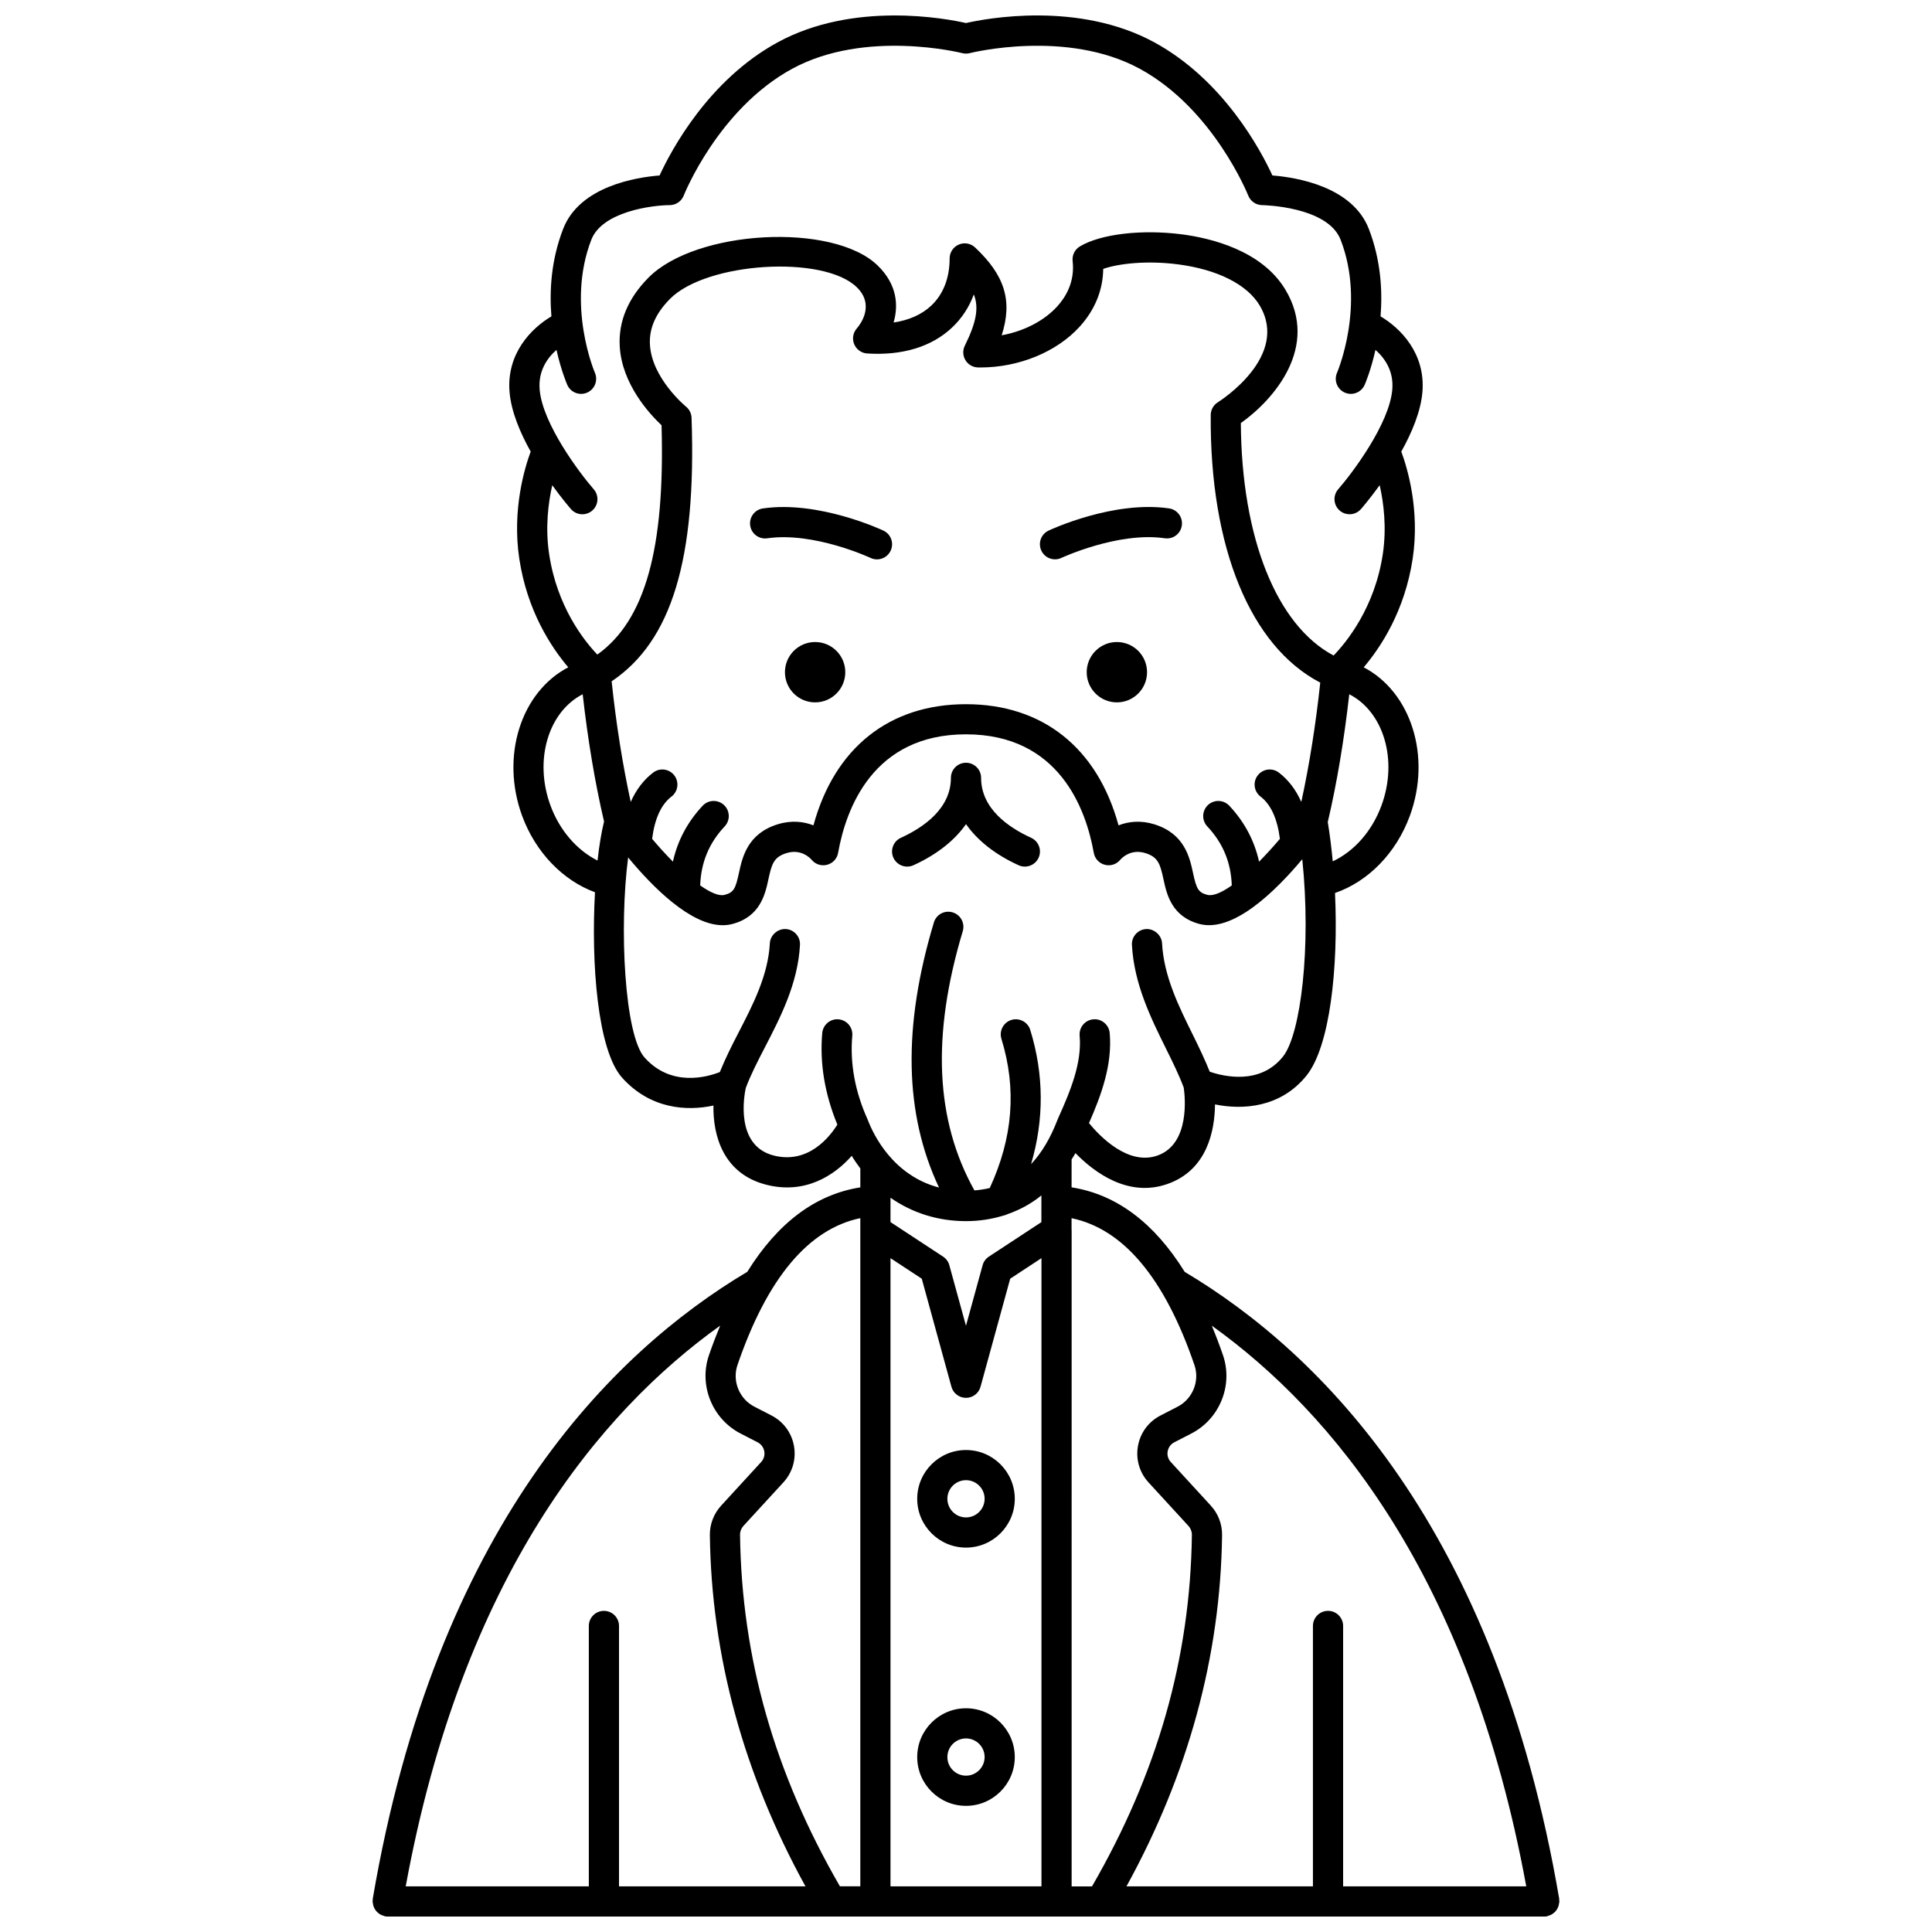 <?xml version="1.0" encoding="UTF-8"?>
<!-- Uploaded to: SVG Repo, www.svgrepo.com, Generator: SVG Repo Mixer Tools -->
<svg width="800px" height="800px" version="1.1" viewBox="144 144 512 512" xmlns="http://www.w3.org/2000/svg">
 <defs>
  <clipPath id="a">
   <path d="m242 148.09h316v503.81h-316z"/>
  </clipPath>
 </defs>
 <g clip-path="url(#a)">
  <path d="m556.71 649.81c0.121-0.211 0.219-0.422 0.297-0.66 0.09-0.266 0.133-0.527 0.164-0.809 0.016-0.152 0.09-0.281 0.09-0.438 0-0.117-0.055-0.211-0.062-0.324-0.008-0.121 0.031-0.227 0.012-0.348-16.754-98.289-63.023-144.58-99.25-166.17-8.09-13.027-18.113-20.539-29.98-22.402l0.004-7.398c0.336-0.562 0.703-1.078 1.02-1.672 5.027 5.148 13.957 11.789 24.301 8.207 10.668-3.695 12.613-14.234 12.684-21.117 7.312 1.5 17.406 0.895 24.266-7.66 6.188-7.723 8.461-28.445 7.535-48.367 8.77-3.012 16.195-10.551 19.824-20.426 5.801-15.781 0.316-32.848-12.219-39.379 4.508-5.301 10.898-14.957 12.984-28.824 1.934-12.922-1.41-24-3.023-28.348 2.809-5.031 5.18-10.652 5.602-15.816 0.84-10.223-5.832-16.906-11.094-20.016 0.547-6.859 0.055-14.977-3.113-23.184-4.375-11.309-19.367-13.672-25.551-14.16-3.074-6.664-12.957-25.301-31.309-35.289-20.141-10.961-44.598-6.305-49.895-5.106-5.297-1.199-29.762-5.848-49.895 5.106-18.348 9.992-28.234 28.629-31.309 35.289-6.18 0.492-21.176 2.856-25.551 14.16-3.176 8.203-3.668 16.32-3.113 23.184-5.258 3.113-11.934 9.797-11.094 20.016 0.422 5.164 2.793 10.789 5.602 15.816-1.605 4.344-4.957 15.426-3.023 28.348 2.082 13.867 8.477 23.52 12.984 28.82-12.535 6.535-18.02 23.598-12.219 39.383 3.535 9.613 10.77 17.094 19.301 20.23-1.043 18.648 0.629 41.84 7.203 49.16 7.461 8.297 17.117 8.895 24.191 7.363-0.145 8.105 2.688 18.082 13.961 20.977 10.184 2.613 17.957-2.297 22.688-7.652 0.703 1.18 1.48 2.277 2.277 3.352l-0.004 5.008c-11.855 1.867-21.867 9.371-29.953 22.379-36.223 21.578-82.508 67.871-99.262 166.19-0.02 0.121 0.02 0.23 0.012 0.348-0.008 0.113-0.062 0.211-0.062 0.324 0 0.156 0.07 0.289 0.09 0.438 0.031 0.281 0.074 0.547 0.164 0.809 0.078 0.234 0.18 0.445 0.297 0.66 0.129 0.234 0.266 0.449 0.441 0.652 0.16 0.188 0.336 0.348 0.527 0.504 0.203 0.164 0.406 0.309 0.641 0.434 0.23 0.125 0.473 0.207 0.73 0.281 0.152 0.043 0.277 0.141 0.438 0.168 0.227 0.039 0.453 0.055 0.676 0.055h117.5 0.016 0.016 71.465c0.008 0 0.02 0.004 0.027 0.004 0.012 0 0.02-0.004 0.031-0.004h117.48c0.223 0 0.449-0.016 0.676-0.055 0.16-0.027 0.285-0.125 0.438-0.168 0.258-0.074 0.5-0.16 0.73-0.285 0.234-0.125 0.441-0.27 0.641-0.434 0.191-0.156 0.367-0.316 0.527-0.504 0.168-0.199 0.301-0.418 0.434-0.648zm-8.238-5.906h-48.531v-69.012c0-2.207-1.789-4-4-4-2.211 0-4 1.793-4 4v69.012h-49.418c16.336-29.668 24.926-60.938 25.34-93.09 0.035-2.902-1.035-5.688-3.016-7.84l-10.578-11.527c-0.707-0.773-1.012-1.809-0.824-2.84 0.184-1.031 0.82-1.898 1.75-2.379l4.527-2.332c7.504-3.867 11.109-12.781 8.387-20.742-0.945-2.75-1.941-5.336-2.977-7.84 31.953 22.883 68.262 66.402 83.34 148.59zm-87.93-138.15c1.449 4.234-0.477 8.984-4.481 11.043l-4.527 2.332c-3.168 1.633-5.34 4.578-5.965 8.086-0.625 3.508 0.402 7.023 2.812 9.648l10.578 11.527c0.582 0.641 0.914 1.492 0.906 2.332-0.418 32.668-9.121 63.172-26.469 93.188h-5.402l0.004-173.89c0-0.039-0.023-0.074-0.023-0.117v-3.074c13.742 2.859 24.691 15.902 32.566 38.93zm-60.547-38.141c0.004 0 0.004 0 0 0h0.008c3.543 0 6.84-0.531 9.934-1.477 0.367-0.074 0.723-0.195 1.055-0.367 3.269-1.137 6.285-2.769 8.988-4.973l-0.004 7.082-13.914 9.137c-0.812 0.535-1.406 1.344-1.66 2.281l-4.41 16.051-4.41-16.051c-0.25-0.941-0.848-1.75-1.66-2.281l-13.934-9.152 0.004-6.449c5.695 3.981 12.5 6.199 20.004 6.199zm-20.004 9.812 8.285 5.441 7.863 28.641c0.477 1.738 2.055 2.938 3.856 2.938s3.379-1.203 3.856-2.938l7.863-28.641 8.285-5.441v166.48h-40.008zm97.676-105.07c-1.219-5.535-3.836-10.512-7.894-14.832-1.512-1.605-4.039-1.688-5.652-0.176-1.605 1.512-1.691 4.043-0.18 5.652 4.168 4.434 6.285 9.578 6.496 15.656-2.68 1.887-4.973 2.875-6.484 2.492-2.434-0.637-2.894-1.668-3.789-5.816s-2.254-10.41-10.273-12.887c-3.656-1.125-6.879-0.727-9.469 0.285-5.594-20.5-20.07-32.109-40.426-32.109s-34.832 11.609-40.426 32.109c-2.586-1.012-5.809-1.41-9.469-0.285-8.016 2.477-9.375 8.742-10.273 12.887-0.895 4.144-1.355 5.184-3.793 5.816-1.488 0.398-3.785-0.602-6.481-2.504 0.215-6.074 2.336-11.215 6.496-15.645 1.512-1.609 1.426-4.141-0.18-5.652-1.617-1.512-4.141-1.43-5.652 0.176-4.055 4.32-6.668 9.293-7.887 14.82-1.84-1.852-3.703-3.894-5.512-6.039 0.672-5.269 2.359-9.09 5.133-11.203 1.75-1.34 2.086-3.852 0.75-5.606-1.34-1.75-3.844-2.094-5.606-0.75-2.543 1.941-4.523 4.555-5.945 7.781-2.137-9.781-3.867-20.664-5.062-31.969 15.922-10.68 22.492-32.391 21.18-69.836-0.039-1.152-0.582-2.234-1.477-2.961-0.09-0.074-9.074-7.496-9.555-16.453-0.234-4.277 1.504-8.234 5.301-12.082 9.633-9.766 40.609-11.723 49.488-3.133 4.934 4.781 0.898 9.957 0.059 10.918-1.023 1.141-1.305 2.762-0.727 4.18 0.578 1.414 1.914 2.383 3.438 2.484 9.301 0.598 17.055-1.75 22.449-6.812 2.621-2.453 4.582-5.438 5.824-8.836 1.387 3.465 0.699 7.363-2.379 13.586-0.609 1.227-0.543 2.684 0.172 3.856 0.711 1.172 1.977 1.895 3.348 1.914 0.207 0 0.414 0.004 0.625 0.004 10.176 0 20.203-4.109 26.289-10.812 4.047-4.449 6.168-9.695 6.242-15.312 4.18-1.449 11.664-2.258 19.812-1.203 10.43 1.352 18.316 5.316 21.637 10.875 8.031 13.457-10.305 25.191-11.082 25.684-1.156 0.727-1.867 1.996-1.879 3.359-0.258 35.16 10.547 61.312 29.027 70.926-1.195 11.184-2.91 21.945-5.023 31.625-1.426-3.227-3.402-5.836-5.945-7.781-1.762-1.344-4.266-1-5.606 0.75-1.34 1.754-1.004 4.262 0.75 5.606 2.773 2.117 4.461 5.938 5.133 11.207-1.824 2.148-3.688 4.191-5.523 6.047zm32.438-14.883c-2.512 6.832-7.269 12.152-12.914 14.797-0.336-3.594-0.773-7.094-1.32-10.41 2.43-10.348 4.324-21.734 5.699-33.875 9.094 4.656 12.969 17.438 8.535 29.488zm-219.75-84.879c2.625 3.637 4.738 6.074 4.965 6.332 0.793 0.902 1.898 1.363 3.012 1.363 0.93 0 1.875-0.328 2.633-0.988 1.66-1.457 1.832-3.977 0.379-5.641-3.734-4.273-13.59-17.363-14.332-26.449-0.406-4.934 2.035-8.34 4.461-10.484 1.211 5.402 2.715 8.934 2.863 9.273 0.887 2.019 3.242 2.922 5.258 2.047 2.023-0.883 2.941-3.242 2.062-5.262-0.078-0.176-7.644-17.938-0.953-35.238 2.879-7.445 15.98-9.156 20.789-9.184 1.637-0.008 3.106-1.016 3.707-2.543 0.09-0.227 9.141-22.926 28.73-33.59 19.406-10.566 44.812-4.215 45.066-4.148 0.656 0.168 1.344 0.168 2 0 0.258-0.062 25.652-6.418 45.066 4.148 19.516 10.625 28.645 33.367 28.734 33.594 0.598 1.523 2.07 2.531 3.711 2.539 0.172 0 17.348 0.309 20.777 9.184 6.691 17.301-0.875 35.062-0.953 35.238-0.883 2.019 0.039 4.379 2.062 5.262 0.523 0.227 1.066 0.336 1.602 0.336 1.535 0 3-0.891 3.656-2.387 0.152-0.344 1.652-3.871 2.863-9.27 2.422 2.144 4.871 5.551 4.461 10.48-0.742 9.086-10.598 22.172-14.332 26.449-1.453 1.664-1.281 4.188 0.379 5.641 0.754 0.664 1.699 0.988 2.633 0.988 1.113 0 2.219-0.465 3.012-1.363 0.227-0.262 2.336-2.699 4.965-6.336 1.066 4.719 1.883 11.211 0.828 18.254-2.125 14.164-9.594 23.316-13.039 26.883-15.102-8.012-24.391-31.141-24.582-61.598 8.914-6.336 20.82-20.25 11.832-35.312-6.273-10.508-19.906-13.723-27.469-14.707-10.652-1.371-21.504-0.094-27.016 3.199-1.348 0.805-2.098 2.324-1.922 3.883 0.629 5.527-1.863 9.57-4.062 11.996-3.516 3.871-8.863 6.602-14.742 7.68 2.961-9.207 0.766-15.941-7.059-23.289-1.156-1.09-2.859-1.391-4.324-0.754-1.461 0.637-2.41 2.074-2.41 3.672 0 5.195-1.695 9.527-4.898 12.527-2.508 2.352-5.891 3.852-9.957 4.449 1.324-4.5 0.969-10.082-4.242-15.125-11.809-11.441-48.145-9.496-60.738 3.262-5.414 5.481-7.965 11.598-7.594 18.18 0.566 10 7.91 17.934 11.078 20.914 0.945 32.73-4.348 51.719-17.016 60.773-3.551-3.719-10.688-12.715-12.773-26.633-1.059-7.039-0.242-13.527 0.828-18.246zm-0.473 84.879c-4.434-12.051-0.559-24.832 8.535-29.488 1.363 12.078 3.25 23.414 5.664 33.723-0.691 2.832-1.285 6.332-1.727 10.348-5.453-2.734-10.043-7.977-12.473-14.582zm59.133 92.746c-10.238-2.625-7.816-15.867-7.379-17.883 1.285-3.441 3.125-7.027 5.094-10.828 4.086-7.902 8.719-16.852 9.273-27.09 0.121-2.207-1.57-4.09-3.773-4.211-2.106-0.098-4.086 1.57-4.211 3.773-0.461 8.52-4.488 16.312-8.391 23.848-1.824 3.523-3.492 6.887-4.867 10.285-3.305 1.305-12.84 4.066-19.926-3.832-5.359-5.965-6.781-34.633-4.371-53.043 6.504 7.859 16.52 17.957 25.07 17.957 0.855 0 1.695-0.102 2.512-0.316 7.445-1.938 8.742-7.914 9.594-11.863 0.879-4.055 1.41-5.891 4.812-6.938 3.949-1.223 6.379 1.477 6.606 1.738 0.984 1.223 2.566 1.754 4.109 1.371 1.52-0.387 2.672-1.629 2.941-3.172 2.086-11.73 9.266-31.41 33.879-31.41 24.613 0 31.785 19.68 33.879 31.41 0.273 1.543 1.422 2.781 2.941 3.172 1.543 0.387 3.125-0.148 4.109-1.371 0.027-0.027 2.477-3.012 6.606-1.738 3.406 1.051 3.934 2.887 4.812 6.938 0.855 3.949 2.148 9.918 9.59 11.863 8.863 2.285 20.016-8.605 27.191-17.176 2.426 23.199-0.391 46.422-5.121 52.32-6.109 7.625-15.828 5.223-19.398 3.992-1.289-3.199-2.797-6.367-4.438-9.688-3.797-7.672-7.731-15.609-8.199-24.34-0.125-2.207-2.144-3.883-4.211-3.773-2.207 0.121-3.898 2.004-3.773 4.211 0.559 10.375 5.055 19.453 9.02 27.457 1.793 3.617 3.469 7.035 4.707 10.344 0.328 2.242 1.766 14.984-7.023 18.031-7.734 2.656-15.168-5.07-18.086-8.617 3.328-7.562 6.219-15.566 5.488-23.875-0.188-2.199-2.168-3.836-4.332-3.633-2.203 0.191-3.828 2.133-3.633 4.332 0.629 7.195-2.379 14.551-5.785 22.078-0.016 0.031-0.008 0.062-0.023 0.098-0.02 0.043-0.051 0.078-0.066 0.125-1.867 4.879-4.199 8.773-6.996 11.742 3.481-11.84 3.418-23.754-0.219-35.566-0.652-2.109-2.891-3.285-4.996-2.644-2.109 0.652-3.293 2.887-2.648 4.996 4.094 13.281 3.047 26.242-3.086 39.547-1.297 0.312-2.652 0.523-4.062 0.633-10.367-18.555-11.395-41.055-3.09-68.703 0.633-2.113-0.566-4.344-2.68-4.977-2.144-0.648-4.352 0.566-4.981 2.68-8.293 27.621-7.844 50.688 1.363 70.242-12.215-3.191-17.387-14.051-18.812-17.777-0.016-0.043-0.047-0.074-0.066-0.117-0.016-0.031-0.008-0.066-0.023-0.105-3.356-7.406-4.731-14.895-4.082-22.246 0.191-2.199-1.43-4.137-3.633-4.332-2.18-0.207-4.133 1.434-4.332 3.633-0.707 8.082 0.703 16.23 4.008 24.27-1.992 3.191-7.668 10.539-16.891 8.18zm22.977 16.609v177.07h-5.402c-17.352-30.016-26.055-60.523-26.473-93.188-0.012-0.844 0.32-1.691 0.906-2.332l10.578-11.527c2.41-2.621 3.434-6.141 2.812-9.648-0.625-3.508-2.797-6.453-5.965-8.086l-4.527-2.332c-4.008-2.062-5.93-6.809-4.481-11.043 7.871-23.004 18.816-36.051 32.551-38.918zm-37.133 28.473c-1.035 2.508-2.039 5.102-2.984 7.859-2.727 7.961 0.883 16.875 8.387 20.742l4.527 2.332c0.93 0.48 1.57 1.344 1.75 2.379 0.188 1.031-0.117 2.066-0.824 2.84l-10.578 11.527c-1.98 2.156-3.051 4.941-3.016 7.84 0.41 32.148 9.004 63.422 25.34 93.09h-49.418v-69.012c0-2.207-1.789-4-4-4-2.211 0-4 1.793-4 4v69.012h-48.527c15.07-82.211 51.391-125.73 83.344-148.61z"/>
 </g>
 <path d="m447.98 322.14c0 4.414-3.578 7.996-7.996 7.996-4.414 0-7.996-3.582-7.996-7.996 0-4.418 3.582-7.996 7.996-7.996 4.418 0 7.996 3.578 7.996 7.996"/>
 <path d="m368.01 322.14c0 4.414-3.578 7.996-7.996 7.996s-7.996-3.582-7.996-7.996c0-4.418 3.578-7.996 7.996-7.996s7.996 3.578 7.996 7.996"/>
 <path d="m378.12 284.62c-0.695-0.328-17.246-8.008-31.926-5.883-2.188 0.316-3.703 2.344-3.387 4.531 0.312 2.184 2.328 3.699 4.527 3.387 12.344-1.785 27.242 5.133 27.387 5.207 0.547 0.258 1.125 0.379 1.695 0.379 1.5 0 2.938-0.848 3.617-2.301 0.938-2.004 0.082-4.383-1.914-5.32z"/>
 <path d="m453.81 278.73c-14.664-2.129-31.238 5.559-31.926 5.883-2 0.941-2.856 3.32-1.914 5.316 0.68 1.453 2.117 2.301 3.617 2.301 0.57 0 1.148-0.125 1.695-0.379 0.152-0.07 15.059-6.988 27.387-5.207 2.211 0.332 4.215-1.203 4.527-3.387 0.316-2.184-1.199-4.211-3.387-4.527z"/>
 <path d="m384.41 373.66c0.555 0 1.117-0.117 1.656-0.359 6.238-2.848 10.906-6.574 13.938-10.895 3.031 4.324 7.699 8.051 13.938 10.895 0.539 0.242 1.098 0.359 1.656 0.359 1.52 0 2.973-0.871 3.641-2.34 0.914-2.012 0.027-4.383-1.98-5.297-6.051-2.758-13.258-7.754-13.258-15.887 0-2.207-1.789-4-4-4-2.211 0-4 1.793-4 4 0 8.133-7.215 13.125-13.258 15.887-2.008 0.914-2.894 3.285-1.98 5.297 0.672 1.469 2.129 2.34 3.648 2.34z"/>
 <path d="m400 554.13c7.129 0 12.93-5.801 12.93-12.93 0-7.129-5.801-12.93-12.93-12.93s-12.93 5.801-12.93 12.93c-0.004 7.129 5.801 12.93 12.93 12.93zm0-17.867c2.723 0 4.934 2.215 4.934 4.934 0 2.723-2.215 4.934-4.934 4.934s-4.934-2.215-4.934-4.934 2.211-4.934 4.934-4.934z"/>
 <path d="m400 596.71c-7.129 0-12.93 5.801-12.93 12.93 0 7.129 5.801 12.93 12.93 12.93s12.93-5.801 12.93-12.93c0-7.129-5.801-12.93-12.93-12.93zm0 17.859c-2.723 0-4.934-2.215-4.934-4.934s2.215-4.934 4.934-4.934 4.934 2.215 4.934 4.934-2.211 4.934-4.934 4.934z"/>
</svg>